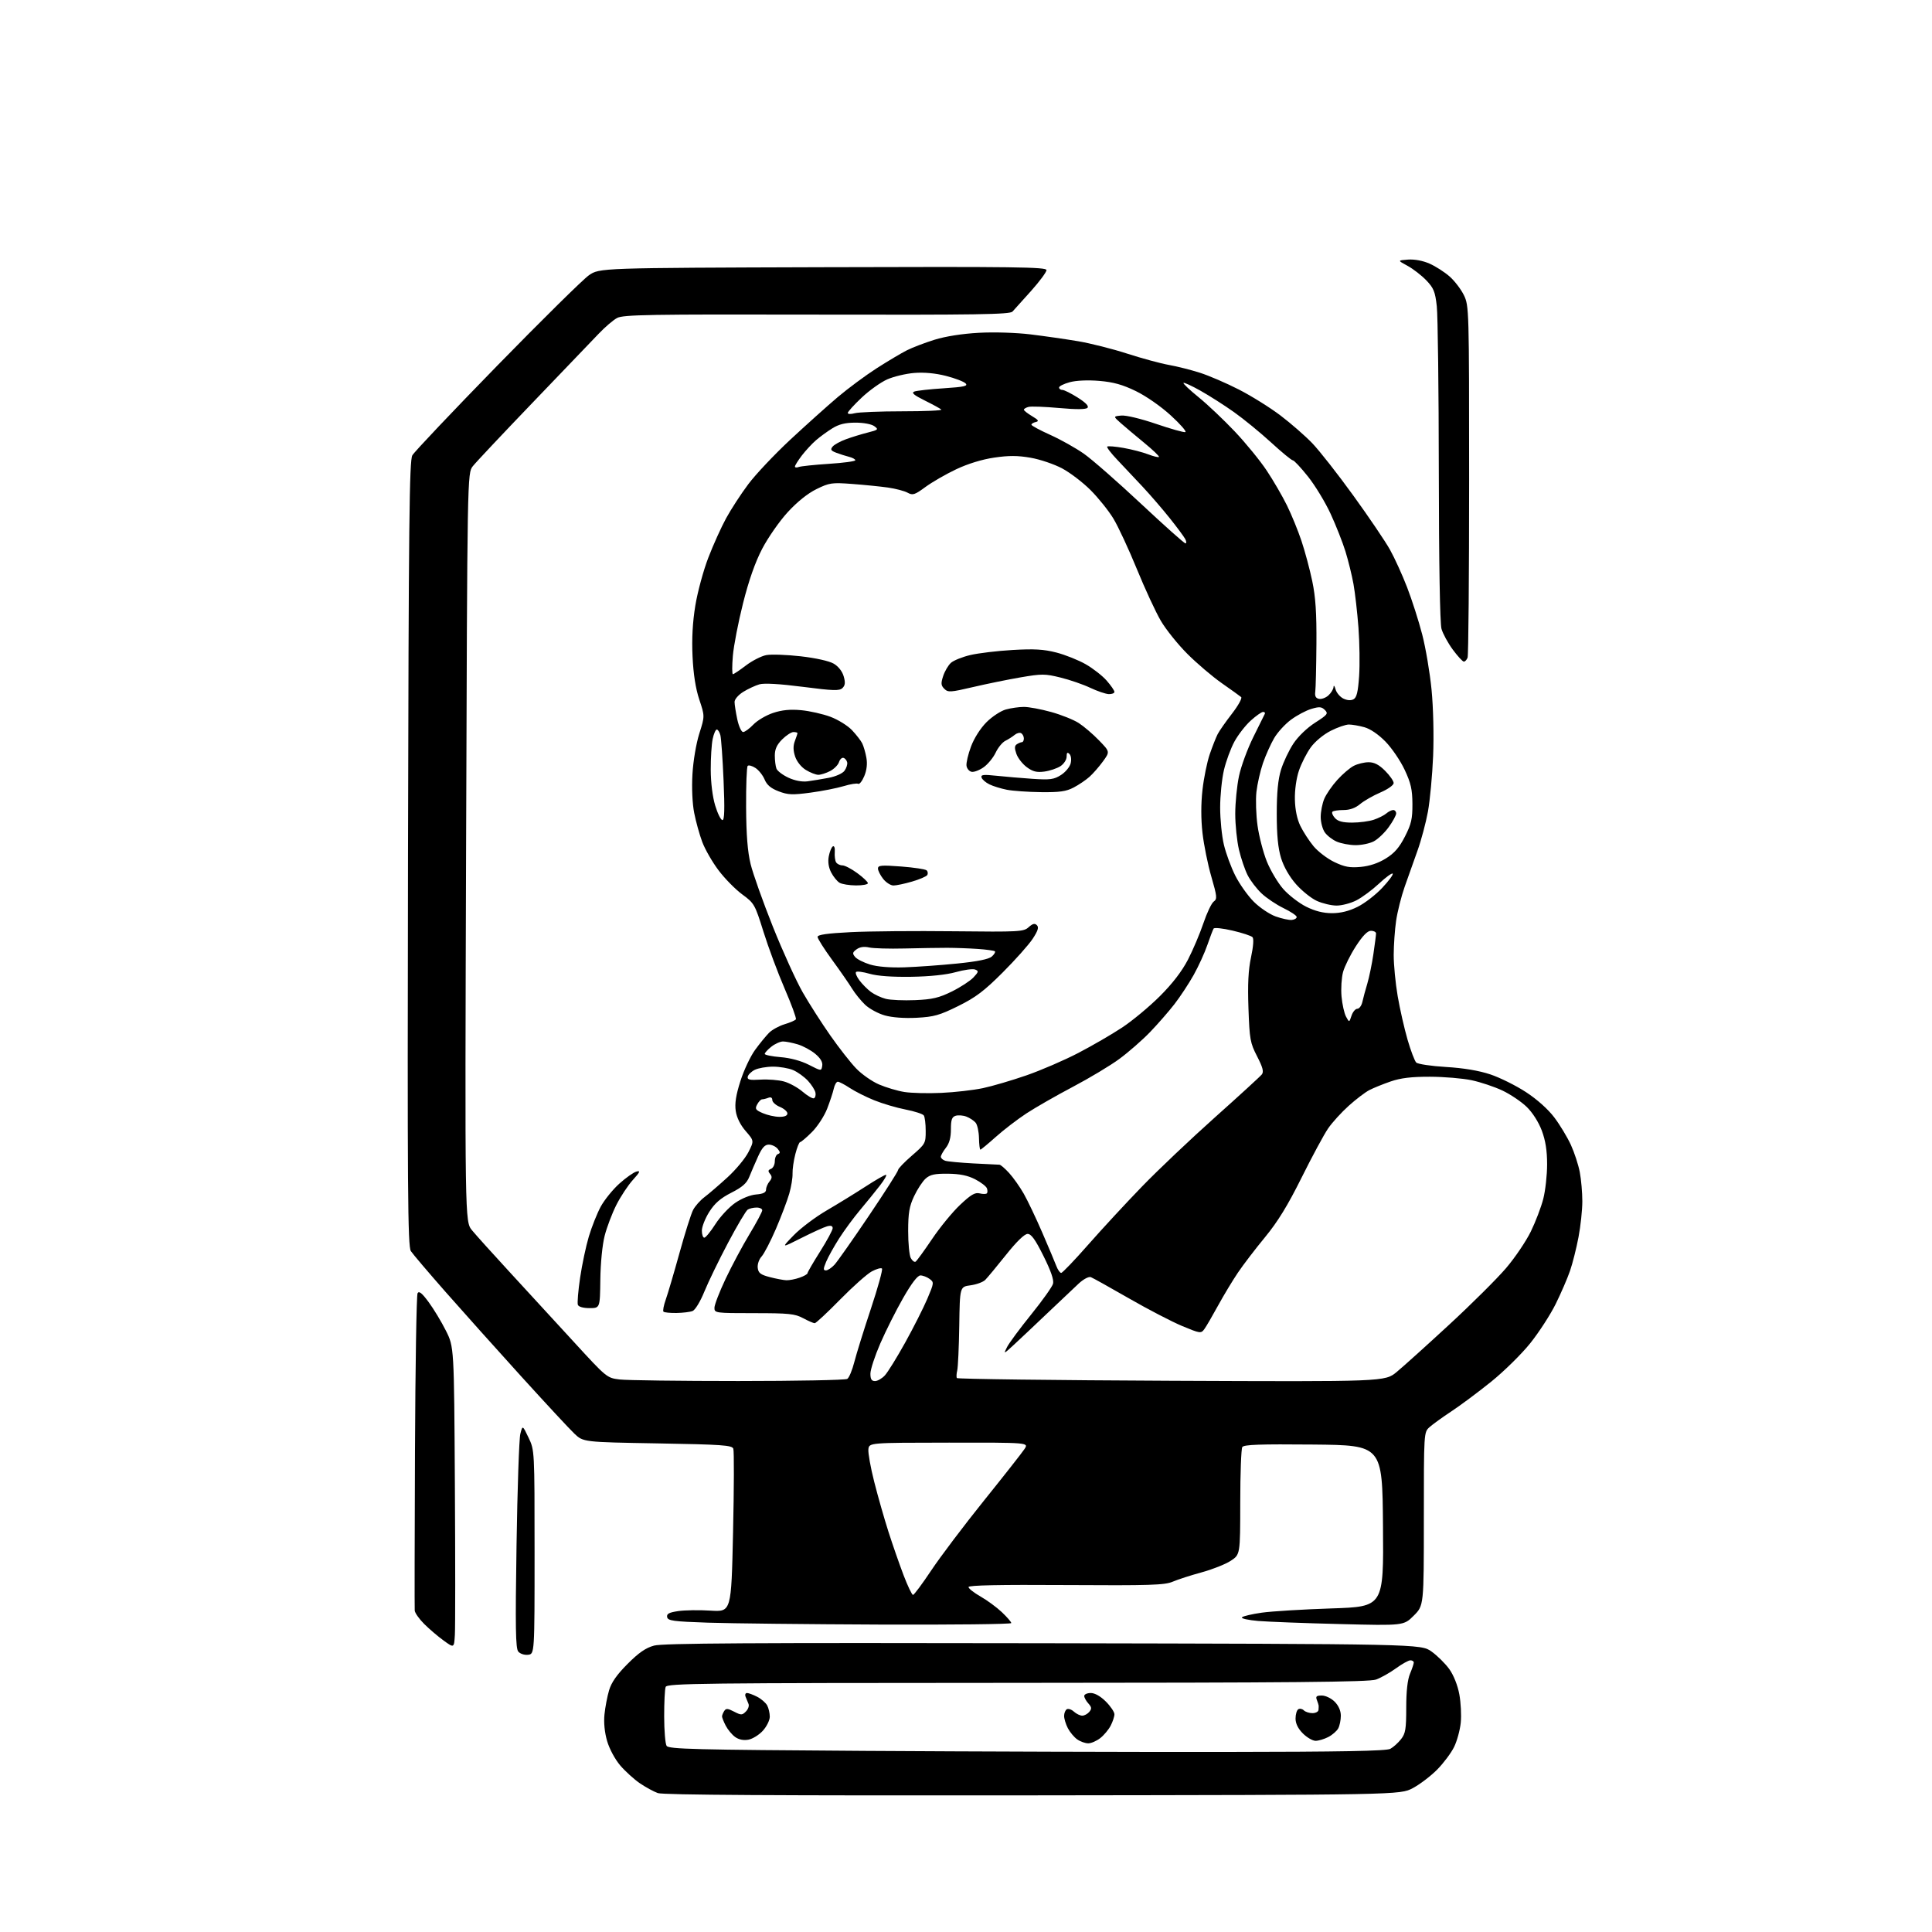 <?xml version="1.0" encoding="UTF-8" standalone="no"?>
<svg 
  version="1.1" 
  xmlns="http://www.w3.org/2000/svg" 
  xmlns:xlink="http://www.w3.org/1999/xlink" 
  xmlns:svg="http://www.w3.org/2000/svg"
  xmlns:rdf="http://www.w3.org/1999/02/22-rdf-syntax-ns#"
  xmlns:cc="http://creativecommons.org/ns#"
  xmlns:dc="http://purl.org/dc/elements/1.1/"
  viewBox="0 0 768 768"
  width="768"
  height="768"
>
<style>svg {background-color: white; }</style>"
<path stroke="none" fill="black" fill-rule="evenodd" d="M410.50,713.68C308.37,713.80 263.60,713.53 261.50,712.78C259.85,712.19 256.63,710.43 254.34,708.87C252.05,707.30 248.55,704.12 246.55,701.79C244.48,699.36 242.25,695.22 241.34,692.10C240.34,688.66 239.95,684.75 240.29,681.49C240.58,678.65 241.40,674.34 242.12,671.91C243.03,668.82 245.21,665.69 249.46,661.44C253.91,656.97 256.69,655.05 260.00,654.15C263.47,653.20 298.73,652.99 414.66,653.21C564.83,653.50 564.83,653.50 569.04,656.50C571.36,658.15 574.54,661.30 576.12,663.50C577.84,665.91 579.43,669.89 580.10,673.50C580.71,676.80 580.97,681.88 580.67,684.79C580.38,687.71 579.20,692.03 578.05,694.40C576.90,696.77 573.87,700.83 571.32,703.42C568.76,706.01 564.38,709.34 561.59,710.82C556.50,713.50 556.50,713.50 410.50,713.68zM486.00,696.43C533.36,696.38 551.08,696.05 552.67,695.19C553.87,694.54 555.78,692.82 556.92,691.37C558.71,689.10 559.00,687.34 559.00,678.83C559.00,672.30 559.51,667.72 560.50,665.35C561.33,663.37 562.00,661.36 562.00,660.88C562.00,660.40 561.39,660.00 560.65,660.00C559.91,660.00 557.32,661.44 554.90,663.20C552.48,664.96 548.92,666.96 547.00,667.65C544.25,668.64 513.61,668.92 404.36,668.96C278.42,669.00 265.16,669.15 264.61,670.58C264.27,671.45 264.01,676.74 264.02,682.33C264.02,687.92 264.46,693.17 264.98,694.00C265.80,695.31 276.03,695.56 343.71,696.00C386.50,696.27 450.52,696.47 486.00,696.43zM432.59,693.00C431.41,693.00 429.44,692.30 428.22,691.44C426.99,690.58 425.32,688.58 424.49,686.99C423.67,685.40 423.00,683.20 423.00,682.11C423.00,681.01 423.48,679.82 424.06,679.46C424.65,679.10 425.92,679.52 426.89,680.40C427.86,681.28 429.35,682.00 430.21,682.00C431.06,682.00 432.32,681.32 433.02,680.48C434.04,679.24 433.97,678.63 432.64,677.15C431.74,676.16 431.00,674.82 431.00,674.17C431.00,673.53 432.17,673.00 433.60,673.00C435.22,673.00 437.48,674.28 439.60,676.40C441.47,678.27 443.00,680.54 443.00,681.45C443.00,682.36 442.33,684.39 441.52,685.96C440.71,687.54 438.85,689.76 437.39,690.91C435.92,692.06 433.77,693.00 432.59,693.00zM297.50,691.55C295.58,691.91 293.69,691.52 292.24,690.49C291.00,689.60 289.32,687.58 288.49,685.99C287.67,684.40 287.01,682.74 287.02,682.30C287.02,681.86 287.41,680.90 287.88,680.16C288.59,679.04 289.27,679.09 291.80,680.40C294.61,681.85 295.01,681.85 296.49,680.36C297.39,679.47 297.86,678.13 297.56,677.37C297.25,676.62 296.73,675.33 296.39,674.50C296.06,673.67 296.31,673.00 296.94,673.00C297.58,673.00 299.41,673.68 301.02,674.51C302.63,675.34 304.40,676.89 304.97,677.94C305.54,679.00 306.00,681.02 306.00,682.42C306.00,683.82 304.76,686.33 303.25,687.99C301.74,689.65 299.15,691.25 297.50,691.55zM522.97,692.00C521.80,692.00 519.53,690.68 517.92,689.08C515.98,687.14 515.00,685.14 515.00,683.14C515.00,681.48 515.49,679.82 516.09,679.45C516.69,679.08 517.68,679.28 518.29,679.89C518.90,680.50 520.43,681.00 521.70,681.00C522.97,681.00 524.05,680.44 524.12,679.75C524.18,679.06 524.22,678.27 524.19,678.00C524.17,677.73 523.84,676.71 523.47,675.75C522.92,674.35 523.32,674.00 525.44,674.00C526.92,674.00 529.17,675.08 530.55,676.45C532.10,678.01 533.00,680.05 533.00,682.02C533.00,683.73 532.54,686.00 531.97,687.06C531.40,688.11 529.63,689.66 528.02,690.49C526.41,691.32 524.14,692.00 522.97,692.00zM209.91,657.80C208.46,657.97 206.76,657.41 206.02,656.52C204.96,655.24 204.82,647.08 205.33,614.22C205.67,591.82 206.35,571.92 206.84,570.00C207.73,566.50 207.73,566.50 210.11,571.50C212.50,576.50 212.50,576.50 212.50,617.00C212.50,657.50 212.50,657.50 209.91,657.80zM180.82,649.83C180.50,655.16 180.50,655.16 176.35,652.14C174.06,650.49 170.58,647.51 168.60,645.53C166.62,643.55 164.93,641.16 164.86,640.22C164.78,639.27 164.82,610.83 164.96,577.00C165.10,543.17 165.56,514.87 165.99,514.09C166.55,513.05 167.70,513.96 170.38,517.59C172.38,520.29 175.47,525.41 177.26,528.98C180.50,535.45 180.50,535.45 180.82,589.98C181.00,619.96 181.00,646.90 180.82,649.83zM349.75,645.79C321.01,645.67 290.31,645.33 281.51,645.04C267.60,644.57 265.48,644.28 265.20,642.82C264.95,641.51 265.92,640.98 269.57,640.44C272.15,640.05 277.96,639.96 282.48,640.25C290.70,640.76 290.70,640.76 291.40,609.11C291.79,591.70 291.84,576.74 291.50,575.87C290.98,574.49 287.06,574.22 261.38,573.77C231.86,573.26 231.86,573.26 228.31,569.88C226.36,568.02 216.83,557.76 207.13,547.07C197.43,536.38 183.94,521.30 177.13,513.57C170.33,505.83 164.12,498.53 163.33,497.34C162.08,495.47 161.93,473.73 162.19,339.34C162.45,207.29 162.72,183.12 163.91,181.00C164.69,179.62 179.85,163.62 197.59,145.43C215.34,127.25 231.77,111.05 234.09,109.43C238.33,106.50 238.33,106.50 327.16,106.22C403.66,105.98 416.00,106.14 416.00,107.37C416.00,108.15 413.24,111.88 409.87,115.65C406.50,119.42 403.17,123.11 402.47,123.87C401.41,125.00 388.24,125.20 324.65,125.06C258.21,124.91 247.74,125.09 245.31,126.40C243.76,127.22 240.45,130.06 237.95,132.70C235.45,135.34 223.67,147.62 211.78,160.00C199.89,172.38 189.18,183.76 187.96,185.31C185.76,188.12 185.76,188.12 185.28,336.86C184.79,485.60 184.79,485.60 187.63,489.05C189.19,490.95 195.87,498.37 202.48,505.54C209.09,512.71 220.51,525.14 227.86,533.16C241.18,547.70 241.24,547.75 246.36,548.37C249.19,548.70 270.40,548.98 293.50,548.98C316.60,548.97 336.09,548.60 336.80,548.14C337.52,547.69 338.78,544.66 339.61,541.41C340.44,538.16 343.40,528.63 346.20,520.22C348.99,511.82 350.97,504.64 350.60,504.27C350.23,503.89 348.39,504.41 346.52,505.42C344.66,506.42 338.99,511.47 333.93,516.62C328.87,521.78 324.34,526.00 323.86,526.00C323.38,526.00 321.31,525.10 319.26,524.00C315.98,522.24 313.62,522.00 299.76,522.00C284.34,522.00 284.00,521.95 284.00,519.87C284.00,518.69 286.00,513.50 288.45,508.34C290.90,503.17 295.17,495.18 297.95,490.58C300.73,485.98 303.00,481.72 303.00,481.11C303.00,480.50 301.99,480.01 300.75,480.02C299.51,480.02 297.93,480.39 297.23,480.84C296.53,481.28 293.00,487.24 289.39,494.07C285.77,500.91 281.54,509.63 279.98,513.46C278.39,517.38 276.35,520.73 275.33,521.14C274.32,521.54 271.44,521.89 268.92,521.93C266.40,521.97 264.07,521.73 263.74,521.41C263.42,521.08 263.82,518.95 264.63,516.66C265.45,514.37 267.90,506.04 270.09,498.14C272.27,490.24 274.71,482.52 275.51,480.99C276.30,479.45 278.35,477.14 280.07,475.85C281.78,474.56 285.89,471.02 289.20,468.00C292.51,464.98 296.24,460.48 297.50,458.00C299.78,453.50 299.78,453.50 296.43,449.63C294.30,447.17 292.86,444.27 292.47,441.63C292.03,438.65 292.54,435.34 294.33,429.73C295.69,425.45 298.31,419.89 300.15,417.36C301.99,414.83 304.50,411.77 305.71,410.55C306.93,409.33 309.72,407.80 311.92,407.14C314.12,406.48 316.13,405.61 316.38,405.19C316.64,404.77 314.63,399.29 311.91,392.99C309.19,386.70 305.40,376.51 303.48,370.35C300.09,359.49 299.83,359.05 295.04,355.53C292.32,353.53 288.08,349.22 285.62,345.94C283.15,342.67 280.25,337.61 279.16,334.70C278.07,331.79 276.63,326.61 275.96,323.18C275.22,319.46 274.94,313.24 275.26,307.73C275.57,302.45 276.74,295.54 277.99,291.59C280.18,284.68 280.18,284.68 277.98,278.09C276.52,273.70 275.63,268.00 275.30,261.00C274.96,253.89 275.32,247.33 276.41,240.68C277.30,235.28 279.62,226.73 281.57,221.68C283.51,216.63 286.70,209.57 288.65,206.00C290.60,202.43 294.56,196.33 297.46,192.47C300.35,188.60 307.85,180.66 314.11,174.82C320.38,168.99 328.88,161.36 333.01,157.86C337.15,154.36 344.12,149.20 348.51,146.38C352.91,143.57 358.30,140.36 360.50,139.25C362.70,138.14 367.65,136.25 371.50,135.05C375.84,133.70 382.52,132.65 389.10,132.29C395.14,131.96 403.96,132.23 409.60,132.92C415.05,133.58 423.55,134.80 428.50,135.63C433.44,136.46 442.28,138.69 448.13,140.59C453.98,142.48 461.41,144.49 464.63,145.06C467.86,145.63 473.43,147.04 477.00,148.18C480.57,149.32 487.54,152.32 492.48,154.85C497.42,157.37 504.85,162.01 508.98,165.14C513.12,168.28 518.81,173.24 521.63,176.17C524.45,179.10 531.81,188.47 537.97,197.00C544.14,205.53 550.69,215.20 552.53,218.50C554.38,221.80 557.45,228.55 559.36,233.50C561.27,238.45 563.97,246.87 565.35,252.22C566.74,257.56 568.41,267.46 569.07,274.22C569.76,281.32 570.02,292.41 569.69,300.50C569.37,308.20 568.44,318.15 567.63,322.61C566.81,327.07 564.95,334.04 563.49,338.11C562.03,342.17 559.73,348.65 558.38,352.50C557.03,356.35 555.50,362.43 554.98,366.00C554.46,369.57 554.03,375.68 554.02,379.57C554.01,383.46 554.72,390.85 555.60,395.98C556.48,401.11 558.25,408.89 559.52,413.27C560.79,417.65 562.35,421.75 562.97,422.37C563.59,422.99 568.91,423.79 574.80,424.14C581.81,424.56 587.89,425.58 592.43,427.09C596.23,428.36 602.60,431.52 606.58,434.12C610.99,436.99 615.39,440.93 617.86,444.20C620.09,447.15 623.05,452.06 624.45,455.11C625.84,458.15 627.44,463.04 627.99,465.96C628.55,468.88 629.00,474.09 629.00,477.53C629.00,480.97 628.32,487.38 627.48,491.79C626.64,496.20 625.13,502.23 624.10,505.20C623.08,508.16 620.52,514.08 618.41,518.35C616.30,522.61 611.76,529.63 608.31,533.94C604.86,538.25 597.87,545.13 592.77,549.24C587.67,553.35 580.58,558.64 577.00,561.00C573.42,563.36 569.49,566.20 568.25,567.32C566.00,569.35 566.00,569.35 566.00,603.79C566.00,638.24 566.00,638.24 562.00,642.23C558.01,646.23 558.01,646.23 532.75,645.59C518.86,645.25 504.20,644.69 500.17,644.36C496.15,644.02 493.23,643.37 493.70,642.90C494.16,642.44 497.71,641.61 501.58,641.06C505.45,640.51 517.93,639.75 529.32,639.37C550.03,638.69 550.03,638.69 549.76,606.59C549.50,574.50 549.50,574.50 522.07,574.23C500.79,574.03 494.46,574.25 493.83,575.23C493.39,575.93 493.02,585.83 493.02,597.24C493.00,617.97 493.00,617.97 489.25,620.43C487.19,621.79 481.98,623.86 477.68,625.03C473.38,626.20 468.21,627.87 466.18,628.74C463.00,630.11 457.26,630.29 423.75,630.08C397.38,629.91 385.00,630.16 385.00,630.87C385.00,631.45 387.14,633.13 389.75,634.62C392.36,636.10 396.19,638.91 398.25,640.86C400.31,642.81 402.00,644.76 402.00,645.20C402.00,645.64 378.49,645.90 349.75,645.79zM362.94,634.00C363.35,634.00 366.62,629.61 370.19,624.25C373.76,618.89 383.19,606.40 391.15,596.50C399.12,586.59 406.38,577.36 407.28,575.97C408.94,573.44 408.94,573.44 377.22,573.47C345.50,573.50 345.50,573.50 345.20,576.11C345.03,577.55 346.07,583.37 347.52,589.06C348.96,594.75 351.51,603.70 353.19,608.94C354.87,614.18 357.58,621.96 359.21,626.23C360.84,630.50 362.52,634.00 362.94,634.00zM347.83,549.00C348.83,549.00 350.59,547.99 351.74,546.75C352.89,545.51 356.54,539.62 359.85,533.65C363.16,527.68 367.11,519.86 368.63,516.28C371.32,509.95 371.34,509.73 369.51,508.38C368.47,507.62 366.84,507.00 365.88,507.00C364.75,507.00 362.37,510.11 359.00,516.00C356.17,520.95 352.09,529.07 349.93,534.05C347.77,539.03 346.00,544.43 346.00,546.05C346.00,548.24 346.47,549.00 347.83,549.00zM465.66,548.88C550.51,549.25 550.51,549.25 555.21,545.38C557.80,543.24 567.19,534.78 576.08,526.57C584.97,518.37 595.13,508.26 598.67,504.11C602.21,499.97 606.64,493.41 608.53,489.54C610.42,485.67 612.65,479.82 613.48,476.54C614.32,473.26 615.00,467.09 615.00,462.83C615.00,457.38 614.37,453.39 612.89,449.43C611.62,446.05 609.21,442.26 606.89,440.01C604.75,437.93 600.41,435.01 597.25,433.51C594.09,432.02 588.58,430.17 585.00,429.41C581.43,428.66 573.96,428.03 568.41,428.02C561.08,428.00 556.81,428.52 552.82,429.89C549.80,430.93 545.99,432.47 544.35,433.32C542.71,434.17 539.02,436.97 536.15,439.56C533.27,442.14 529.58,446.20 527.95,448.57C526.32,450.94 521.58,459.73 517.41,468.11C511.90,479.19 507.94,485.64 502.88,491.79C499.05,496.43 494.20,502.77 492.11,505.87C490.01,508.97 486.45,514.88 484.19,519.00C481.94,523.12 479.48,527.34 478.73,528.36C477.42,530.14 477.09,530.09 469.94,527.12C465.85,525.41 456.33,520.47 448.79,516.13C441.25,511.79 434.42,507.99 433.62,507.68C432.80,507.37 430.72,508.47 428.83,510.21C427.00,511.91 421.44,517.17 416.47,521.90C411.51,526.63 405.49,532.30 403.11,534.50C398.93,538.36 398.83,538.39 400.31,535.50C401.15,533.85 405.48,528.00 409.93,522.50C414.37,517.00 418.28,511.51 418.60,510.30C419.00,508.82 417.75,505.19 414.81,499.30C411.56,492.75 409.94,490.50 408.49,490.50C407.25,490.50 404.13,493.53 399.89,498.85C396.22,503.45 392.51,507.91 391.65,508.78C390.78,509.65 388.16,510.61 385.81,510.93C381.55,511.50 381.55,511.50 381.32,527.00C381.19,535.52 380.82,543.53 380.51,544.80C380.20,546.06 380.14,547.41 380.37,547.80C380.61,548.18 418.99,548.67 465.66,548.88zM234.36,520.00C231.86,520.00 230.01,519.48 229.71,518.69C229.44,517.97 229.83,513.13 230.60,507.94C231.36,502.75 232.93,495.35 234.08,491.50C235.24,487.65 237.36,482.32 238.80,479.65C240.25,476.99 243.57,472.88 246.18,470.53C248.80,468.17 251.87,466.01 253.01,465.71C254.70,465.27 254.43,465.89 251.57,469.05C249.64,471.19 246.68,475.67 245.00,479.00C243.32,482.33 241.23,487.84 240.36,491.24C239.44,494.84 238.72,502.14 238.64,508.71C238.50,519.99 238.50,519.99 234.36,520.00zM312.60,508.92C313.76,508.96 316.12,508.51 317.85,507.90C319.58,507.30 321.00,506.49 321.00,506.11C321.00,505.73 323.25,501.85 326.00,497.50C328.75,493.15 331.00,488.97 331.00,488.22C331.00,487.30 330.28,487.06 328.75,487.49C327.51,487.83 322.90,489.93 318.50,492.15C310.50,496.19 310.50,496.19 315.50,491.05C318.25,488.22 324.10,483.81 328.50,481.24C332.90,478.67 339.82,474.42 343.88,471.79C347.94,469.15 351.67,467.00 352.18,467.00C352.68,467.00 351.61,468.91 349.80,471.25C347.99,473.59 344.43,477.98 341.89,481.00C339.35,484.02 335.59,489.13 333.54,492.34C331.50,495.55 329.18,499.72 328.40,501.59C327.23,504.40 327.21,505.00 328.31,505.00C329.05,505.00 330.58,503.99 331.72,502.75C332.86,501.51 339.01,492.76 345.39,483.30C351.78,473.83 357.00,465.65 357.00,465.10C357.00,464.56 359.48,461.98 362.50,459.37C367.82,454.77 368.00,454.46 367.98,449.56C367.98,446.78 367.64,444.01 367.23,443.41C366.83,442.81 363.57,441.76 360.00,441.06C356.43,440.37 350.80,438.71 347.50,437.37C344.21,436.04 339.83,433.83 337.78,432.47C335.72,431.11 333.59,430.00 333.04,430.00C332.49,430.00 331.77,431.24 331.44,432.75C331.11,434.26 329.92,437.86 328.80,440.75C327.68,443.63 324.97,447.80 322.77,450.00C320.57,452.20 318.45,454.00 318.07,454.00C317.69,454.00 316.83,456.15 316.16,458.77C315.48,461.39 314.99,464.88 315.05,466.52C315.12,468.16 314.53,471.75 313.74,474.50C312.95,477.25 310.56,483.55 308.44,488.50C306.31,493.45 303.75,498.39 302.74,499.49C301.72,500.59 301.04,502.58 301.21,503.99C301.45,506.04 302.32,506.71 306.00,507.67C308.48,508.31 311.45,508.88 312.60,508.92zM421.84,506.00C422.33,506.00 427.17,500.94 432.61,494.75C438.05,488.56 447.67,478.16 454.00,471.63C460.32,465.10 473.38,452.72 483.00,444.13C492.62,435.54 500.99,427.88 501.60,427.10C502.43,426.03 501.98,424.31 499.73,419.93C496.97,414.59 496.72,413.18 496.28,400.83C495.94,391.20 496.22,385.56 497.31,380.50C498.22,376.23 498.45,373.12 497.89,372.54C497.39,372.01 493.82,370.83 489.96,369.93C486.10,369.02 482.71,368.66 482.43,369.12C482.14,369.58 481.03,372.51 479.95,375.63C478.88,378.75 476.43,384.11 474.51,387.55C472.58,390.99 469.15,396.21 466.87,399.15C464.59,402.09 460.20,407.12 457.12,410.32C454.03,413.51 448.57,418.28 445.00,420.91C441.43,423.55 433.10,428.54 426.50,432.02C419.90,435.50 411.57,440.27 408.00,442.61C404.43,444.96 398.95,449.16 395.84,451.94C392.73,454.72 389.97,457.00 389.72,457.00C389.46,457.00 389.21,454.93 389.16,452.39C389.11,449.86 388.51,447.11 387.83,446.29C387.14,445.47 385.49,444.38 384.16,443.87C382.83,443.36 380.90,443.22 379.87,443.54C378.39,444.01 378.00,445.13 378.00,448.93C378.00,452.22 377.37,454.53 376.00,456.27C374.90,457.67 374.00,459.28 374.00,459.84C374.00,460.40 374.79,461.11 375.75,461.42C376.71,461.73 381.77,462.20 387.00,462.48C392.23,462.75 396.86,462.98 397.31,462.99C397.75,462.99 399.46,464.46 401.11,466.25C402.75,468.04 405.38,471.75 406.95,474.50C408.51,477.25 411.84,484.23 414.33,490.00C416.83,495.77 419.34,501.74 419.91,503.25C420.48,504.76 421.35,506.00 421.84,506.00zM363.96,501.53C364.43,501.23 367.36,497.21 370.48,492.58C373.59,487.95 378.60,481.83 381.61,478.99C385.92,474.91 387.58,473.93 389.39,474.38C390.66,474.70 391.96,474.70 392.28,474.38C392.60,474.07 392.61,473.15 392.31,472.36C392.00,471.56 389.90,469.96 387.63,468.78C384.70,467.27 381.57,466.63 376.86,466.57C371.56,466.52 369.76,466.91 367.96,468.50C366.73,469.60 364.66,472.75 363.37,475.50C361.46,479.56 361.02,482.16 361.01,489.32C361.00,494.16 361.47,499.01 362.05,500.09C362.63,501.17 363.49,501.82 363.96,501.53zM279.97,492.00C280.50,492.00 282.49,489.57 284.39,486.60C286.29,483.63 289.83,479.84 292.25,478.17C294.85,476.38 298.26,475.01 300.58,474.82C303.38,474.59 304.50,474.04 304.52,472.89C304.52,472.00 305.14,470.54 305.89,469.64C306.92,468.39 306.97,467.67 306.10,466.62C305.21,465.55 305.30,465.10 306.47,464.65C307.31,464.33 308.00,462.96 308.00,461.61C308.00,460.27 308.56,458.98 309.25,458.75C310.22,458.42 310.20,457.96 309.13,456.66C308.37,455.75 306.79,455.00 305.61,455.00C304.03,455.00 302.92,456.23 301.33,459.75C300.14,462.36 298.58,466.01 297.84,467.85C296.83,470.37 295.07,471.91 290.70,474.13C286.43,476.30 284.13,478.30 281.95,481.73C280.33,484.30 279.00,487.65 279.00,489.20C279.00,490.74 279.44,492.00 279.97,492.00zM309.75,443.96C311.86,443.99 313.00,443.52 313.00,442.62C313.00,441.86 311.65,440.68 310.00,440.00C308.35,439.32 307.00,438.09 307.00,437.27C307.00,436.33 306.42,436.01 305.42,436.39C304.55,436.73 303.44,437.00 302.95,437.00C302.47,437.00 301.58,437.91 300.99,439.03C300.04,440.80 300.31,441.23 303.20,442.49C305.02,443.28 307.96,443.94 309.75,443.96zM323.50,436.60C324.05,436.43 324.35,435.44 324.17,434.40C323.98,433.35 322.63,431.21 321.17,429.63C319.70,428.05 317.05,426.13 315.28,425.38C313.51,424.62 309.91,424.01 307.28,424.01C304.65,424.02 301.38,424.60 300.01,425.29C298.64,425.98 297.39,427.21 297.23,428.03C297.00,429.21 298.00,429.43 302.31,429.17C305.26,428.98 309.43,429.31 311.59,429.89C313.75,430.47 317.08,432.29 319.00,433.93C320.93,435.57 322.95,436.77 323.50,436.60zM374.19,434.44C379.52,434.20 386.94,433.35 390.69,432.56C394.44,431.77 402.23,429.48 408.00,427.48C413.77,425.48 423.04,421.48 428.58,418.60C434.12,415.72 442.00,411.15 446.08,408.45C450.16,405.75 456.89,400.16 461.04,396.02C466.04,391.04 469.81,386.14 472.22,381.50C474.21,377.65 476.97,371.14 478.36,367.03C479.74,362.93 481.59,359.04 482.46,358.40C483.91,357.35 483.82,356.41 481.53,348.50C480.13,343.69 478.55,335.88 478.01,331.14C477.38,325.54 477.38,319.51 478.01,313.95C478.54,309.24 479.84,302.87 480.90,299.79C481.96,296.71 483.37,293.14 484.03,291.85C484.69,290.56 487.26,286.88 489.74,283.68C492.22,280.47 493.86,277.51 493.38,277.10C492.89,276.68 489.44,274.20 485.69,271.58C481.95,268.96 475.79,263.72 472.01,259.94C468.23,256.16 463.47,250.24 461.45,246.78C459.42,243.33 455.13,234.06 451.91,226.18C448.69,218.31 444.50,209.29 442.58,206.13C440.67,202.98 436.59,197.90 433.52,194.83C430.46,191.76 425.37,187.88 422.22,186.20C419.07,184.52 413.43,182.61 409.69,181.96C404.54,181.06 401.01,181.05 395.19,181.91C390.39,182.61 384.72,184.36 380.11,186.54C376.05,188.46 370.55,191.63 367.90,193.57C363.60,196.73 362.83,196.98 360.79,195.86C359.53,195.16 356.02,194.25 353.00,193.81C349.98,193.38 343.58,192.74 338.79,192.38C330.67,191.77 329.71,191.91 324.58,194.42C321.08,196.13 316.91,199.48 313.12,203.61C309.85,207.18 305.28,213.73 302.98,218.15C300.18,223.53 297.66,230.70 295.37,239.81C293.48,247.30 291.66,256.71 291.32,260.71C290.98,264.72 290.99,268.00 291.34,268.00C291.70,268.00 294.02,266.44 296.51,264.54C299.01,262.64 302.66,260.78 304.62,260.41C306.59,260.04 312.74,260.26 318.29,260.89C324.25,261.57 329.62,262.76 331.41,263.81C333.25,264.88 334.82,266.87 335.38,268.85C336.09,271.31 335.97,272.45 334.91,273.49C333.71,274.67 331.38,274.61 319.17,273.03C309.99,271.85 303.77,271.49 301.88,272.03C300.26,272.50 297.37,273.84 295.46,275.02C293.51,276.23 292.00,277.98 292.00,279.03C292.00,280.06 292.49,283.17 293.08,285.95C293.68,288.73 294.72,291.00 295.40,291.00C296.07,291.00 297.91,289.66 299.47,288.03C301.04,286.39 304.57,284.31 307.31,283.40C310.86,282.22 314.09,281.91 318.47,282.31C321.86,282.63 327.10,283.81 330.12,284.94C333.13,286.07 336.99,288.46 338.68,290.25C340.37,292.04 342.20,294.40 342.75,295.50C343.29,296.60 344.04,299.16 344.40,301.20C344.84,303.62 344.55,306.15 343.56,308.52C342.72,310.51 341.63,311.89 341.14,311.58C340.64,311.28 338.04,311.69 335.37,312.50C332.69,313.31 326.75,314.48 322.17,315.09C315.00,316.05 313.23,315.98 309.52,314.56C306.44,313.39 304.85,312.04 303.95,309.88C303.26,308.21 301.62,306.14 300.32,305.29C299.01,304.43 297.61,304.05 297.22,304.45C296.82,304.84 296.54,312.22 296.59,320.83C296.65,331.91 297.18,338.55 298.38,343.49C299.32,347.34 303.30,358.52 307.22,368.35C311.15,378.17 316.50,389.94 319.11,394.50C321.72,399.05 326.66,406.77 330.08,411.64C333.49,416.51 338.09,422.39 340.30,424.69C342.50,427.00 346.60,429.87 349.40,431.08C352.21,432.29 356.75,433.64 359.50,434.08C362.25,434.52 368.86,434.69 374.19,434.44zM326.85,423.67C327.09,422.23 326.18,420.68 324.07,418.91C322.34,417.47 319.21,415.78 317.10,415.15C314.99,414.52 312.37,414.00 311.27,414.00C310.17,414.00 308.08,414.93 306.63,416.07C305.19,417.21 304.00,418.50 304.00,418.94C304.00,419.37 306.82,419.95 310.28,420.23C314.19,420.54 318.42,421.69 321.53,423.27C326.50,425.81 326.50,425.81 326.85,423.67zM537.25,403.75C537.75,402.24 538.80,401.00 539.56,401.00C540.33,401.00 541.24,399.76 541.57,398.25C541.90,396.74 542.78,393.48 543.53,391.00C544.27,388.52 545.35,383.26 545.94,379.31C546.52,375.35 547.00,371.64 547.00,371.06C547.00,370.48 546.09,370.00 544.98,370.00C543.60,370.00 541.69,371.96 538.97,376.16C536.78,379.55 534.49,384.17 533.88,386.41C533.28,388.66 533.00,393.03 533.28,396.12C533.56,399.20 534.36,402.80 535.06,404.11C536.34,406.49 536.34,406.49 537.25,403.75zM364.41,404.58C359.53,404.84 354.66,404.48 351.70,403.64C349.07,402.90 345.55,400.98 343.88,399.39C342.22,397.80 339.89,394.93 338.71,393.00C337.53,391.07 333.97,385.93 330.78,381.57C327.60,377.21 325.00,373.10 325.00,372.43C325.00,371.56 328.85,371.01 338.25,370.54C345.54,370.17 363.94,370.02 379.14,370.19C405.27,370.48 406.90,370.39 408.91,368.57C410.51,367.14 411.34,366.94 412.18,367.78C413.03,368.63 412.60,370.01 410.49,373.21C408.93,375.57 403.57,381.59 398.58,386.58C391.23,393.93 387.86,396.48 380.91,399.92C373.49,403.59 371.25,404.22 364.41,404.58zM363.81,397.57C370.62,397.28 373.25,396.66 378.35,394.15C381.77,392.46 385.63,389.95 386.94,388.57C389.04,386.33 389.11,385.98 387.61,385.40C386.68,385.05 383.24,385.51 379.96,386.43C376.20,387.49 369.65,388.17 362.25,388.29C354.73,388.41 348.78,387.98 345.72,387.10C343.09,386.34 340.65,386.02 340.29,386.38C339.93,386.74 340.53,388.24 341.63,389.70C342.73,391.17 344.78,393.24 346.18,394.29C347.59,395.34 350.27,396.59 352.12,397.06C353.98,397.54 359.24,397.76 363.81,397.57zM359.50,384.53C364.45,384.36 373.90,383.69 380.50,383.02C388.55,382.21 393.08,381.29 394.26,380.24C395.22,379.38 395.78,378.45 395.50,378.17C395.22,377.89 392.18,377.46 388.75,377.22C385.31,376.98 379.80,376.78 376.50,376.77C373.20,376.77 365.55,376.89 359.50,377.04C353.45,377.19 347.14,377.01 345.48,376.63C343.49,376.18 341.80,376.43 340.52,377.36C338.86,378.57 338.77,379.02 339.92,380.40C340.65,381.29 343.34,382.65 345.88,383.42C348.79,384.30 353.82,384.71 359.50,384.53zM513.50,365.69C514.60,365.59 515.48,365.05 515.45,364.50C515.43,363.95 513.07,362.38 510.22,361.00C507.37,359.62 503.43,356.98 501.48,355.13C499.52,353.28 497.03,350.03 495.96,347.91C494.88,345.79 493.33,341.24 492.51,337.78C491.70,334.33 491.03,327.90 491.03,323.50C491.03,319.10 491.70,312.35 492.52,308.50C493.33,304.65 495.89,297.68 498.21,293.00C500.52,288.32 502.59,284.16 502.79,283.75C503.00,283.34 502.68,283.00 502.09,283.00C501.49,283.00 499.29,284.55 497.19,286.45C495.09,288.34 492.18,292.09 490.71,294.78C489.25,297.47 487.37,302.56 486.54,306.09C485.71,309.61 485.03,316.32 485.03,321.00C485.03,325.68 485.69,332.32 486.51,335.76C487.32,339.20 489.36,344.75 491.05,348.09C492.73,351.43 496.04,356.09 498.39,358.44C500.75,360.80 504.66,363.43 507.09,364.30C509.51,365.17 512.40,365.79 513.50,365.69zM529.50,363.00C532.96,363.00 536.25,362.18 539.70,360.46C542.51,359.06 546.92,355.66 549.50,352.89C552.09,350.13 553.94,347.61 553.62,347.28C553.29,346.96 550.84,348.75 548.16,351.26C545.48,353.76 541.44,356.76 539.18,357.91C536.93,359.06 533.37,359.99 531.29,359.98C529.21,359.97 525.68,359.13 523.46,358.12C521.24,357.11 517.52,354.12 515.19,351.48C512.55,348.48 510.32,344.58 509.24,341.09C508.03,337.13 507.53,332.00 507.53,323.50C507.53,315.05 508.03,309.87 509.22,305.98C510.16,302.94 512.37,298.28 514.14,295.60C516.03,292.74 519.59,289.32 522.79,287.27C527.73,284.11 528.08,283.65 526.66,282.23C525.35,280.92 524.46,280.85 521.28,281.80C519.19,282.42 515.57,284.34 513.23,286.07C510.88,287.79 507.85,291.10 506.49,293.43C505.13,295.76 503.13,300.22 502.05,303.35C500.98,306.48 499.81,311.62 499.45,314.77C499.10,317.92 499.30,323.96 499.89,328.20C500.48,332.43 502.14,338.82 503.57,342.41C505.01,345.99 507.95,350.93 510.10,353.38C512.26,355.83 516.36,358.99 519.21,360.42C522.75,362.18 526.01,363.00 529.50,363.00zM340.25,351.97C337.64,351.95 334.71,351.48 333.75,350.92C332.79,350.36 331.29,348.52 330.41,346.83C329.37,344.82 329.04,342.60 329.45,340.41C329.80,338.57 330.52,336.80 331.06,336.46C331.63,336.11 331.95,337.05 331.83,338.71C331.71,340.27 331.95,342.11 332.36,342.78C332.78,343.45 333.90,344.00 334.86,344.00C335.82,344.00 338.49,345.39 340.80,347.09C343.11,348.78 345.00,350.58 345.00,351.09C345.00,351.59 342.86,351.99 340.25,351.97zM355.17,352.00C354.06,352.00 352.21,350.81 351.07,349.37C349.93,347.92 349.00,346.06 349.00,345.24C349.00,343.97 350.39,343.85 358.25,344.45C363.34,344.84 367.89,345.53 368.36,345.99C368.84,346.45 368.94,347.29 368.59,347.85C368.25,348.41 365.54,349.57 362.58,350.43C359.62,351.30 356.28,352.00 355.17,352.00zM540.89,344.61C544.40,344.29 547.88,343.13 550.87,341.27C554.30,339.16 556.24,336.93 558.48,332.54C561.02,327.58 561.49,325.51 561.46,319.57C561.43,313.83 560.85,311.28 558.37,306.00C556.70,302.43 553.28,297.40 550.78,294.83C547.97,291.95 544.75,289.75 542.36,289.08C540.24,288.49 537.47,288.01 536.22,288.01C534.96,288.00 531.69,289.13 528.96,290.52C526.09,291.98 522.74,294.76 521.05,297.09C519.43,299.32 517.32,303.47 516.35,306.32C515.31,309.40 514.65,314.06 514.74,317.81C514.83,321.86 515.60,325.61 516.91,328.31C518.03,330.61 520.39,334.25 522.15,336.38C523.92,338.51 527.64,341.35 530.43,342.68C534.50,344.63 536.56,345.01 540.89,344.61zM538.80,335.96C536.43,335.94 533.10,335.31 531.38,334.56C529.66,333.82 527.52,332.16 526.63,330.88C525.73,329.60 525.00,326.84 525.00,324.75C525.00,322.65 525.63,319.42 526.40,317.58C527.17,315.73 529.50,312.34 531.58,310.05C533.65,307.75 536.60,305.22 538.13,304.44C539.65,303.65 542.32,303.00 544.05,303.00C546.30,303.00 548.17,303.97 550.60,306.40C552.47,308.27 554.00,310.46 554.00,311.28C554.00,312.11 551.70,313.74 548.75,315.01C545.86,316.25 542.23,318.33 540.67,319.63C538.80,321.20 536.58,322.00 534.09,322.00C532.02,322.00 530.03,322.30 529.66,322.67C529.30,323.04 529.74,324.16 530.65,325.17C531.85,326.50 533.74,327.00 537.51,327.00C540.36,327.00 544.23,326.49 546.10,325.86C547.97,325.23 550.21,324.11 551.08,323.36C551.95,322.61 553.18,322.00 553.83,322.00C554.47,322.00 555.00,322.61 555.00,323.35C555.00,324.09 553.66,326.55 552.02,328.81C550.38,331.08 547.70,333.62 546.07,334.46C544.44,335.31 541.16,335.98 538.80,335.96zM287.18,326.00C288.00,326.00 288.12,321.65 287.63,310.25C287.26,301.59 286.69,293.49 286.36,292.25C286.03,291.01 285.39,290.00 284.93,290.00C284.47,290.00 283.73,291.69 283.30,293.75C282.86,295.81 282.51,301.32 282.53,306.00C282.55,311.15 283.25,316.76 284.31,320.25C285.27,323.41 286.56,326.00 287.18,326.00zM413.79,314.89C408.68,314.83 402.58,314.40 400.24,313.94C397.90,313.48 394.78,312.52 393.32,311.80C391.85,311.09 390.44,309.87 390.19,309.10C389.82,307.95 390.88,307.82 396.12,308.38C399.63,308.75 406.10,309.30 410.50,309.60C417.41,310.06 418.94,309.86 421.72,308.10C423.50,306.98 425.24,304.89 425.60,303.46C425.97,301.97 425.77,300.37 425.13,299.73C424.29,298.89 424.00,299.16 424.00,300.78C424.00,301.99 422.91,303.67 421.54,304.57C420.18,305.45 417.31,306.42 415.15,306.71C412.10,307.12 410.56,306.73 408.16,304.96C406.47,303.71 404.61,301.33 404.03,299.66C403.23,297.37 403.28,296.44 404.24,295.83C404.93,295.39 405.84,295.02 406.25,295.02C406.66,295.01 407.00,294.35 407.00,293.56C407.00,292.77 406.53,291.83 405.96,291.47C405.38,291.12 404.21,291.41 403.35,292.12C402.49,292.84 400.82,293.90 399.64,294.49C398.46,295.07 396.73,297.19 395.79,299.18C394.84,301.18 392.70,303.79 391.03,304.98C389.36,306.17 387.20,306.99 386.24,306.81C385.28,306.63 384.37,305.55 384.20,304.41C384.04,303.26 384.85,299.81 386.00,296.74C387.23,293.43 389.75,289.49 392.14,287.09C394.37,284.86 397.84,282.58 399.85,282.03C401.86,281.47 405.08,281.01 407.02,281.01C408.96,281.00 413.81,281.91 417.82,283.02C421.82,284.12 426.76,286.10 428.80,287.41C430.83,288.72 434.47,291.82 436.87,294.31C441.24,298.82 441.24,298.82 438.45,302.66C436.91,304.77 434.50,307.54 433.08,308.80C431.66,310.07 428.83,311.99 426.79,313.05C423.83,314.61 421.20,314.98 413.79,314.89zM321.00,310.59C322.93,310.34 326.71,309.71 329.42,309.20C332.20,308.67 334.92,307.46 335.69,306.40C336.44,305.38 336.93,303.89 336.78,303.10C336.63,302.31 335.98,301.49 335.33,301.28C334.69,301.06 333.87,301.82 333.51,302.96C333.15,304.09 331.56,305.69 329.98,306.51C328.40,307.33 326.29,308.00 325.30,308.00C324.31,307.99 322.08,307.13 320.35,306.07C318.50,304.94 316.74,302.74 316.07,300.72C315.28,298.31 315.25,296.48 315.97,294.58C316.54,293.09 317.00,291.67 317.00,291.43C317.00,291.20 316.29,291.00 315.42,291.00C314.56,291.00 312.53,292.32 310.92,293.92C308.81,296.04 308.00,297.81 308.00,300.34C308.00,302.26 308.29,304.60 308.65,305.54C309.01,306.47 311.15,308.09 313.40,309.14C315.97,310.33 318.80,310.87 321.00,310.59zM538.03,277.98C539.30,277.31 539.83,275.10 540.27,268.80C540.58,264.23 540.46,255.55 540.01,249.50C539.55,243.45 538.66,235.65 538.03,232.16C537.40,228.67 535.96,222.84 534.84,219.20C533.71,215.56 531.05,208.82 528.93,204.23C526.81,199.63 522.77,192.98 519.95,189.44C517.13,185.90 514.43,183.00 513.93,183.00C513.44,183.00 509.54,179.80 505.27,175.88C501.00,171.96 494.35,166.53 490.50,163.80C486.65,161.07 480.66,157.25 477.20,155.31C473.73,153.36 470.70,151.97 470.45,152.21C470.21,152.46 472.90,155.01 476.44,157.88C479.98,160.75 486.45,166.88 490.83,171.50C495.20,176.12 500.92,183.12 503.53,187.05C506.15,190.98 509.76,197.20 511.57,200.87C513.38,204.55 515.99,210.92 517.36,215.03C518.74,219.14 520.66,226.32 521.64,231.00C522.97,237.36 523.39,243.65 523.30,256.00C523.23,265.07 523.03,273.61 522.84,274.97C522.60,276.72 523.03,277.54 524.32,277.81C525.33,278.01 527.02,277.39 528.07,276.43C529.13,275.47 530.04,273.97 530.10,273.10C530.15,272.22 530.51,272.62 530.89,273.99C531.27,275.36 532.66,277.02 533.98,277.68C535.48,278.42 536.99,278.54 538.03,277.98zM440.75,275.92C439.51,275.87 436.20,274.74 433.38,273.41C430.56,272.07 425.25,270.24 421.58,269.34C415.43,267.82 414.15,267.81 405.70,269.26C400.64,270.13 392.11,271.87 386.74,273.13C377.79,275.23 376.85,275.28 375.38,273.81C374.04,272.47 373.97,271.64 374.93,268.72C375.56,266.81 376.94,264.46 378.00,263.50C379.06,262.54 382.53,261.14 385.71,260.39C388.90,259.64 396.45,258.73 402.50,258.38C411.10,257.88 414.90,258.10 419.92,259.39C423.45,260.30 428.70,262.40 431.59,264.05C434.48,265.70 438.23,268.63 439.92,270.56C441.61,272.49 443.00,274.50 443.00,275.03C443.00,275.57 441.99,275.96 440.75,275.92zM581.90,263.00C581.42,263.00 579.45,260.86 577.52,258.25C575.60,255.64 573.57,251.93 573.02,250.00C572.40,247.84 571.99,223.96 571.95,187.50C571.92,155.05 571.56,125.46 571.15,121.75C570.50,115.93 569.92,114.51 566.95,111.41C565.05,109.44 561.70,106.85 559.50,105.66C555.50,103.50 555.50,103.50 559.73,103.19C562.32,103.01 565.63,103.63 568.28,104.80C570.66,105.85 574.24,108.15 576.23,109.90C578.23,111.65 580.79,115.01 581.93,117.36C583.96,121.55 584.00,122.92 584.00,190.73C584.00,228.74 583.73,260.55 583.39,261.42C583.06,262.29 582.39,263.00 581.90,263.00zM471.23,216.00C471.69,216.00 471.65,215.21 471.13,214.25C470.62,213.29 467.86,209.57 465.01,206.00C462.16,202.43 457.31,196.80 454.23,193.50C451.15,190.20 446.60,185.37 444.13,182.77C441.65,180.17 439.85,177.81 440.14,177.53C440.43,177.24 443.33,177.48 446.58,178.05C449.84,178.62 454.24,179.77 456.37,180.59C458.51,181.41 460.45,181.88 460.70,181.64C460.94,181.39 458.30,178.86 454.82,176.01C451.34,173.16 447.15,169.63 445.50,168.17C442.50,165.50 442.50,165.50 445.73,165.19C447.58,165.01 453.50,166.43 459.56,168.50C465.38,170.49 470.63,171.96 471.20,171.77C471.78,171.57 469.19,168.60 465.44,165.17C461.54,161.59 455.62,157.46 451.57,155.49C446.26,152.90 442.63,151.89 437.00,151.41C432.42,151.03 427.84,151.23 425.25,151.93C422.91,152.56 421.00,153.51 421.00,154.04C421.00,154.57 421.59,155.00 422.30,155.00C423.02,155.00 425.78,156.38 428.44,158.06C431.65,160.10 432.94,161.46 432.28,162.12C431.62,162.78 427.75,162.80 421.00,162.19C415.35,161.68 409.89,161.48 408.86,161.75C407.84,162.01 407.00,162.52 407.01,162.87C407.01,163.21 408.47,164.37 410.26,165.43C412.81,166.94 413.13,167.44 411.75,167.75C410.79,167.97 410.00,168.45 410.00,168.82C410.00,169.20 413.37,171.02 417.49,172.87C421.61,174.72 427.63,178.10 430.87,180.37C434.11,182.64 444.32,191.59 453.57,200.25C462.82,208.91 470.77,216.00 471.23,216.00zM317.50,185.64C318.32,185.32 323.72,184.76 329.50,184.38C335.27,184.01 340.00,183.37 340.00,182.96C340.00,182.55 338.89,181.94 337.54,181.60C336.19,181.26 333.89,180.53 332.44,179.98C330.28,179.16 330.01,178.70 330.97,177.54C331.62,176.75 334.03,175.42 336.33,174.59C338.62,173.75 342.51,172.56 344.97,171.94C349.14,170.88 349.32,170.71 347.53,169.40C346.43,168.60 343.25,168.00 340.06,168.01C336.05,168.01 333.49,168.63 330.88,170.26C328.89,171.49 325.96,173.62 324.37,175.00C322.77,176.38 320.24,179.12 318.73,181.09C317.23,183.07 316.00,185.03 316.00,185.45C316.00,185.87 316.67,185.96 317.50,185.64zM339.75,164.27C341.26,163.85 349.79,163.50 358.70,163.50C367.61,163.50 374.59,163.19 374.20,162.82C373.82,162.44 370.86,160.82 367.63,159.22C363.24,157.04 362.19,156.14 363.46,155.65C364.40,155.29 369.66,154.70 375.14,154.35C383.35,153.81 384.89,153.46 383.81,152.39C383.09,151.67 379.58,150.33 376.01,149.42C371.85,148.36 367.35,147.94 363.45,148.25C360.11,148.52 355.27,149.67 352.69,150.81C350.11,151.95 345.52,155.23 342.50,158.09C339.47,160.95 337.00,163.68 337.00,164.16C337.00,164.64 338.24,164.69 339.75,164.27z" />

</svg>